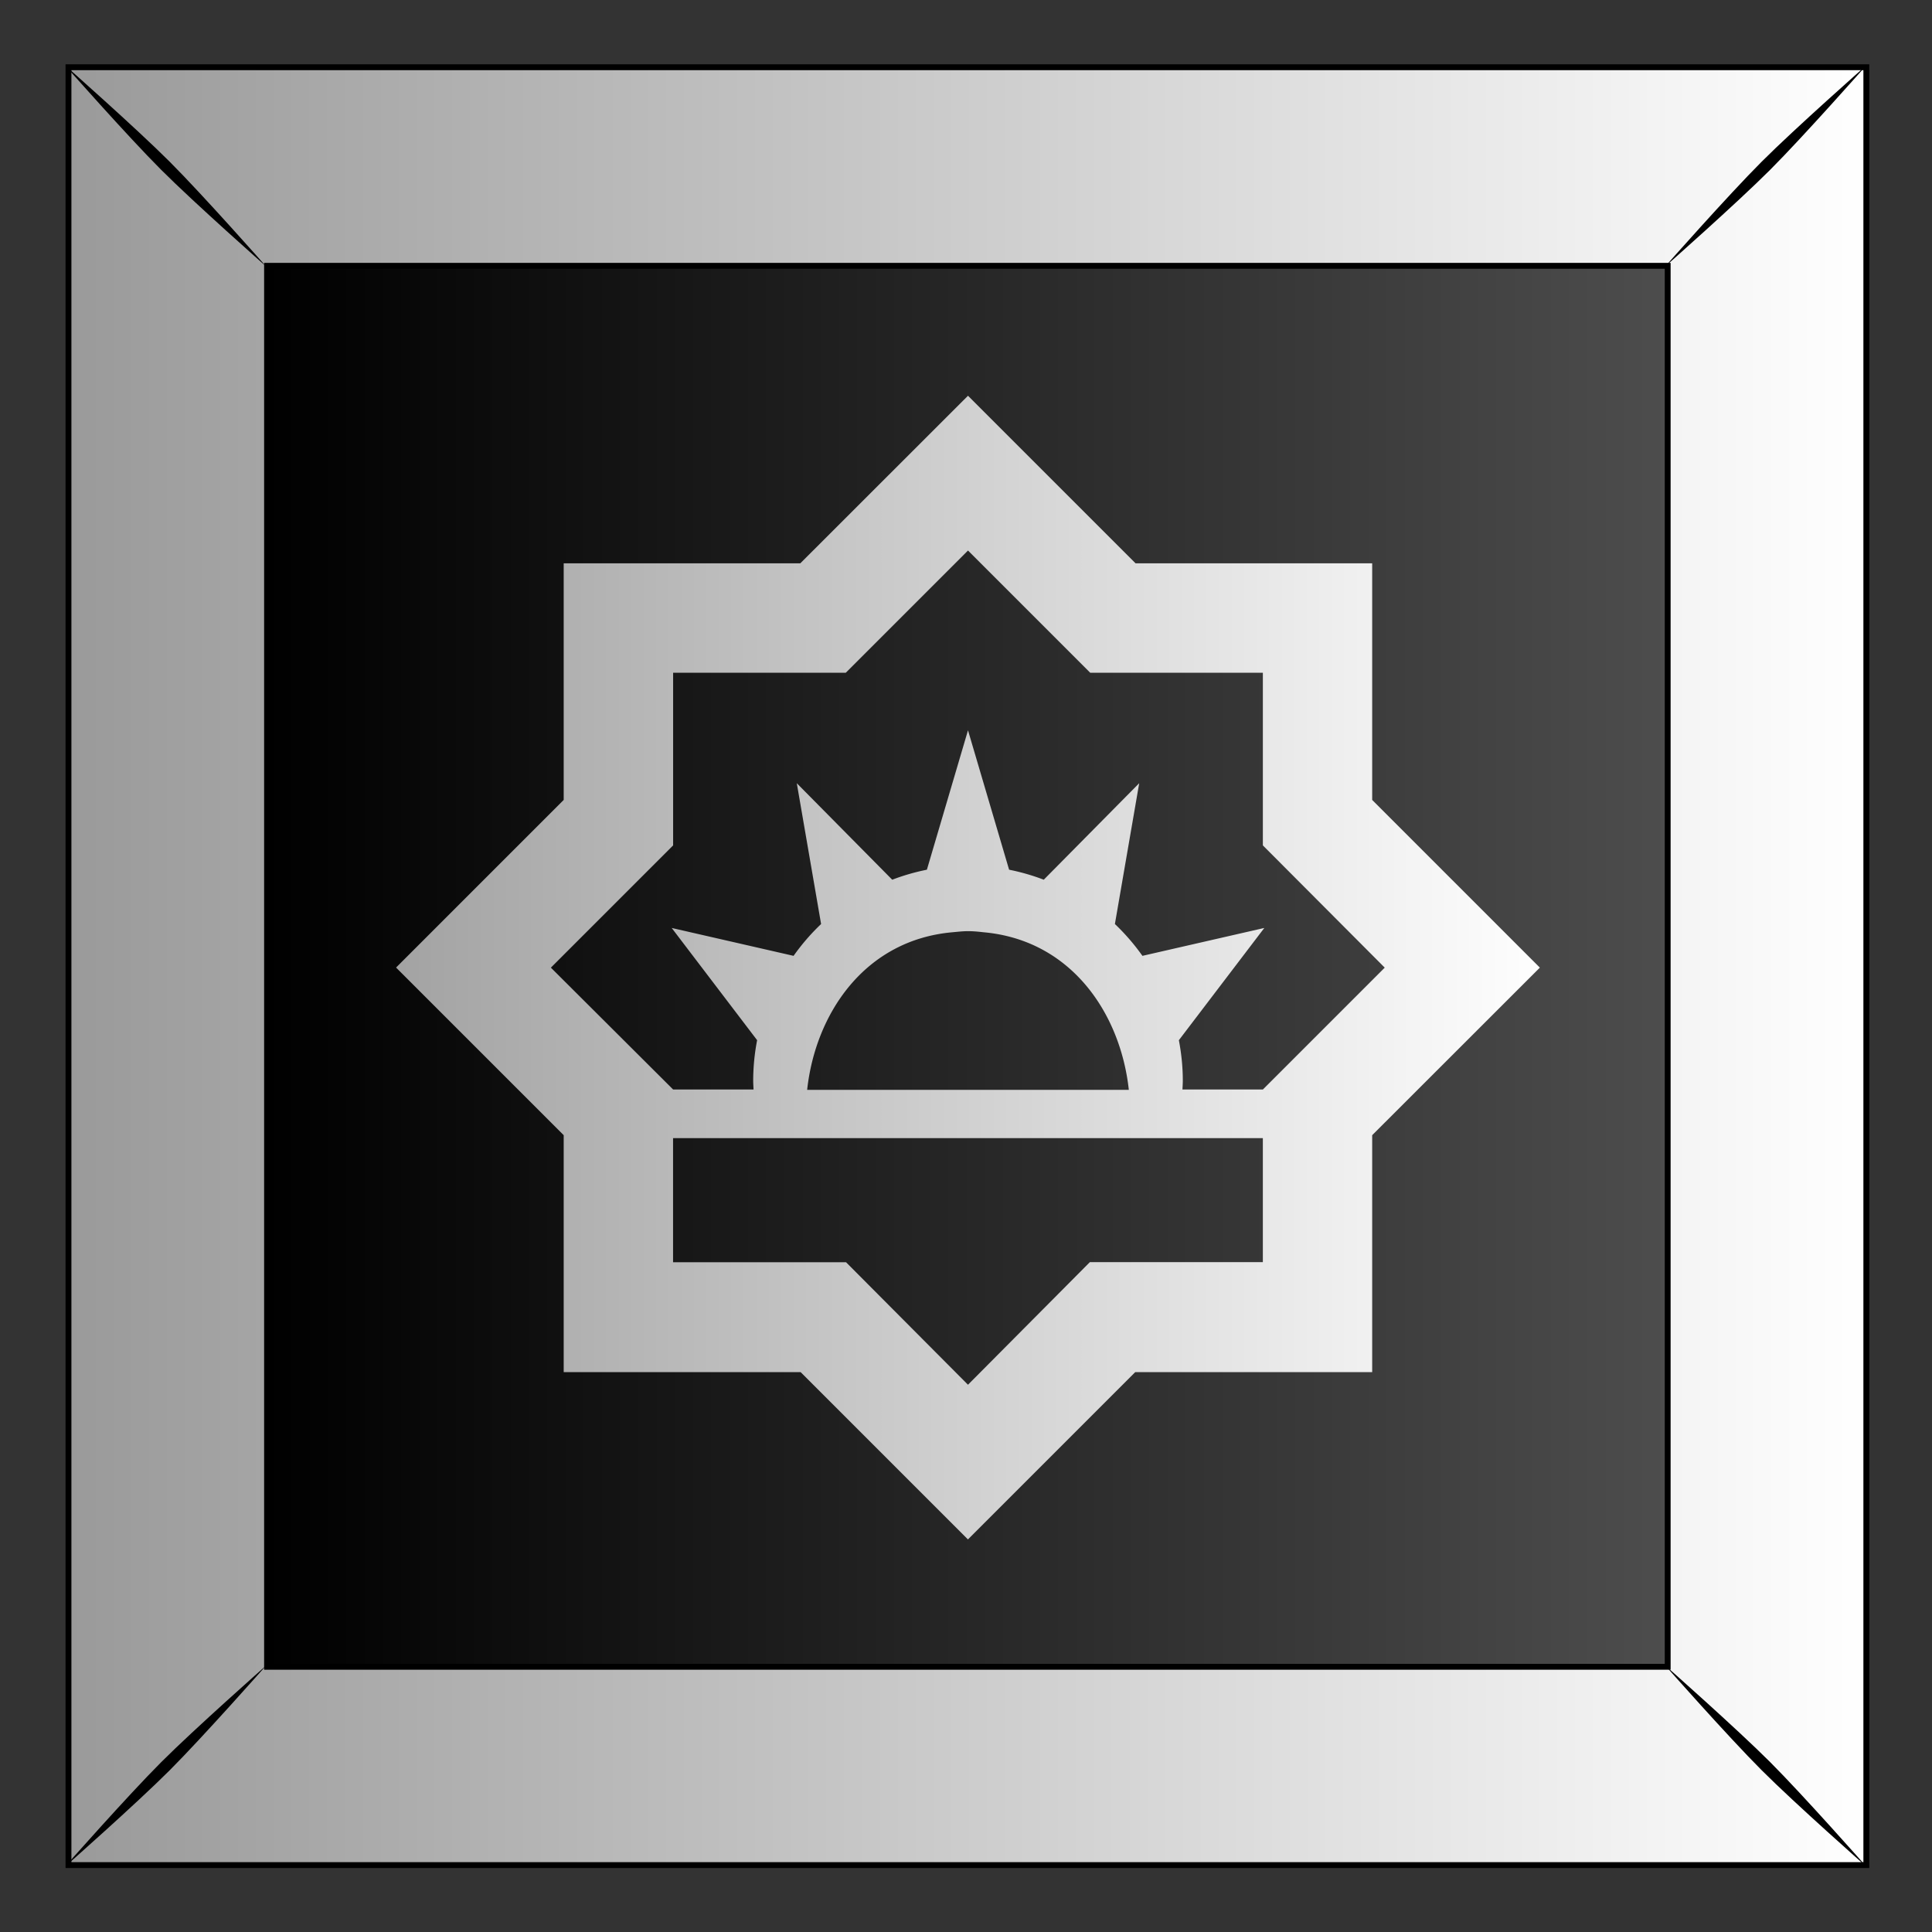 <svg xmlns="http://www.w3.org/2000/svg" xmlns:xlink="http://www.w3.org/1999/xlink" viewBox="0 0 300 300"><rect x="0" y="0" width="300" height="300" fill="#333333" stroke="none"/><defs><linearGradient id="a"><stop stop-color="#fff" offset="0"/><stop stop-color="#999" offset="1"/></linearGradient><linearGradient id="b" y2="79.775" gradientUnits="userSpaceOnUse" x2="611.91" y1="79.775" x1="489.04"><stop offset="0"/><stop stop-color="#4d4d4d" offset="1"/></linearGradient><linearGradient id="c" y2="52.962" xlink:href="#a" gradientUnits="userSpaceOnUse" x2="470.39" y1="52.962" x1="629.38"/><linearGradient id="d" y2="369.57" xlink:href="#a" gradientUnits="userSpaceOnUse" x2="648.33" gradientTransform="translate(2.712 147.64)" y1="369.57" x1="759.89"/></defs><path fill="url(#b)" d="M471.93-25.245h157.18v157.18H471.93z" transform="translate(-827.514 55.281) scale(1.776)"/><path d="M471.93-25.248v157.19h157.19v-157.19H471.93zm17.362 17.362h122.46v122.49h-122.46V-7.886z" stroke="#000" stroke-width=".513" fill="url(#c)" transform="translate(-827.514 55.281) scale(1.776)"/><path d="M10.096 10.148s9.714 11.004 14.948 16.237 16.277 14.988 16.277 14.988-9.754-11.044-14.988-16.277C21.1 19.863 10.096 10.148 10.096 10.148zm14.948 263.467c-5.233 5.233-14.948 16.237-14.948 16.237s11.004-9.715 16.237-14.948 14.988-16.277 14.988-16.277-11.044 9.754-16.277 14.988zM273.561 25.098c-5.234 5.233-14.988 16.277-14.988 16.277s11.044-9.754 16.277-14.988c5.233-5.233 14.948-16.237 14.948-16.237s-11.004 9.714-16.237 14.948zm-14.988 233.514s9.754 11.044 14.988 16.277c5.233 5.233 16.237 14.948 16.237 14.948s-9.715-11.004-14.948-16.237c-5.233-5.234-16.277-14.988-16.277-14.988z"/><path d="M711.66 468.94L697 483.59h-20.688v20.688l-14.656 14.656 14.656 14.656v20.719h20.719l14.625 14.625 14.625-14.625H747V533.59l14.66-14.65L747 504.28v-20.688h-20.688l-14.656-14.656zm0 13.531l10.688 10.688h15.094v15.094l10.656 10.688-10.656 10.656h-7.031c.012-.258.031-.518.031-.781 0-1.21-.125-2.385-.344-3.531l7.47-9.813-10.657 2.438a18.88 18.88 0 00-2.406-2.782l2.125-12.312-8.344 8.438a18.71 18.71 0 00-3.031-.875l-3.594-12.188-3.594 12.188a18.707 18.707 0 00-3.03.875l-8.345-8.438 2.125 12.312a18.88 18.88 0 00-2.406 2.782l-10.656-2.438 7.469 9.813a18.78 18.78 0 00-.344 3.53c0 .264.02.524.031.782h-7.03l-10.689-10.656 10.688-10.688v-15.094h15.094l10.688-10.688zm0 33.281c.455 0 .9.042 1.344.094 7.7.676 11.994 7.125 12.719 13.78h-28.125c.725-6.656 5.019-13.104 12.719-13.78.437-.039.884-.094 1.344-.094zm-25.781 18.094h51.562v10.844h-15.125l-10.656 10.719-10.66-10.71h-15.125v-10.844z" fill="url(#d)" transform="translate(-1113.6 -771.385) scale(1.776)"/></svg>